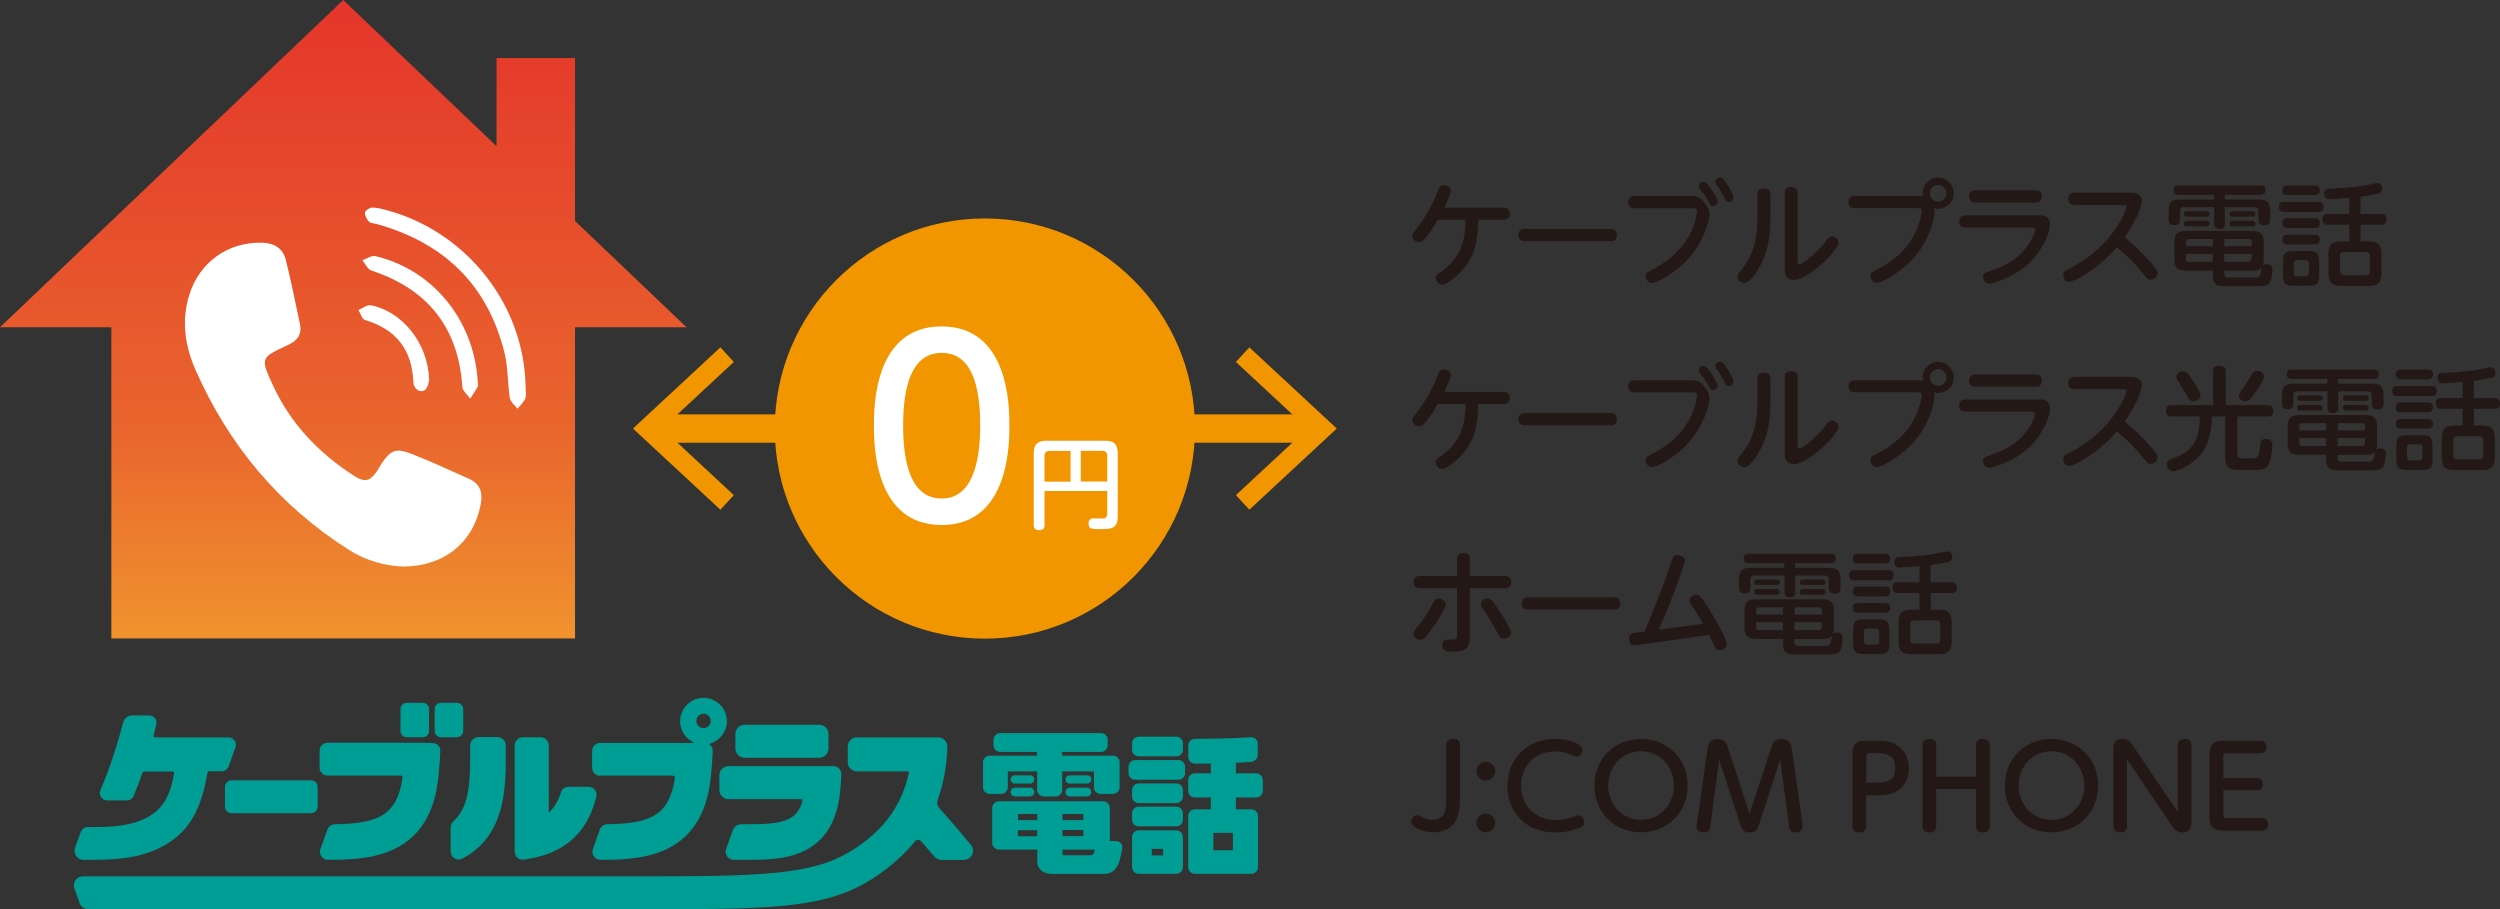 <?xml version="1.0" encoding="UTF-8"?><svg id="_レイヤー_1" xmlns="http://www.w3.org/2000/svg" xmlns:xlink="http://www.w3.org/1999/xlink" viewBox="0 0 176.47 64.17"><rect x="0" y="0" width="176.47" height="64.17" fill="#333333" stroke="none"/><defs><style>.cls-1{fill:#231815;}.cls-2{fill:url(#_名称未設定グラデーション_5);}.cls-3{fill:#fff;}.cls-4{fill:#009d95;}.cls-5{fill:#f29600;}.cls-6{fill:none;stroke:#f29600;stroke-miterlimit:10;stroke-width:2px;}</style><linearGradient id="_名称未設定グラデーション_5" x1="24.23" y1="45.07" x2="24.23" y2="0" gradientUnits="userSpaceOnUse"><stop offset="0" stop-color="#f0932e"/><stop offset=".33" stop-color="#e9652d"/><stop offset="1" stop-color="#e4352b"/></linearGradient></defs><path class="cls-4" d="M52.56,53.49h5.27c.36,0,.65-.29.65-.65v-1.03c0-.36-.29-.65-.65-.65h-5.27c-.36,0-.65.29-.65.65v1.03c0,.36.29.65.65.65"/><path class="cls-4" d="M50.78,54.73v1.03c0,.36.29.65.65.65h5.09c.14,0,.13.12.11.19-.33,1.05-.95,1.58-3.44,1.58h-.87c-.26,0-.5.17-.59.42l-.47,1.32c-.04.11-.05.23-.02.34.06.25.29.43.55.43h1.4c1.29,0,2.76-.1,3.95-.83,1.28-.79,1.99-2.11,2.17-4.05.04-.41.08-.86.08-1.14,0-.33-.25-.59-.56-.59h-7.4c-.36,0-.65.29-.65.65"/><path class="cls-4" d="M42.35,54.75h5.06c.11,0,.17,0,.21.07.02.03.02.07.02.1-.19,1.31-.64,2.15-1.42,2.62-.7.43-1.7.62-3.34.64-.25,0-.47.16-.55.4l-.48,1.35c-.03.08-.04.17-.03.25.03.29.27.51.56.51h.24c1.61,0,3.46-.12,4.93-1.02,1.55-.95,2.42-2.58,2.64-4.96.08-.83.11-1.37.12-1.68,0-.14-.04-.27-.11-.37-.02-.03-.05-.06-.08-.08-.03-.03-.02-.08.03-.1.67-.21,1.16-.84,1.16-1.57,0-.91-.74-1.65-1.65-1.65s-1.65.74-1.65,1.65c0,.65.38,1.21.93,1.48.02.01.02.05,0,.05h-6.58c-.31,0-.56.25-.56.56v1.2c0,.31.25.56.56.56M49.66,50.38c.28,0,.51.23.51.51s-.23.51-.51.51-.51-.23-.51-.51.23-.51.51-.51Z"/><path class="cls-4" d="M29.82,52.43h-6.7c-.31,0-.56.25-.56.56v1.2c0,.31.25.56.56.56h5.18c.11,0,.12.11.11.17-.19,1.31-.64,2.15-1.42,2.62-.7.43-1.7.62-3.34.64-.25,0-.47.16-.55.4l-.48,1.35c-.03.08-.04.17-.03.25.03.29.27.51.56.51h.24c1.61,0,3.46-.12,4.93-1.02,1.55-.95,2.42-2.58,2.64-4.96.08-.83.11-1.37.12-1.68,0-.14-.03-.27-.11-.37-.05-.06-.1-.11-.17-.15,0,0-.03-.02-.11-.04-.11-.02-.37-.04-.88-.04"/><path class="cls-4" d="M30.29,51.59c0,.25-.2.45-.45.45h-1.12c-.25,0-.45-.2-.45-.45v-1.53c0-.25.2-.45.45-.45h1.12c.25,0,.45.2.45.45v1.53"/><path class="cls-4" d="M32.7,51.59c0,.25-.2.45-.45.45h-1.12c-.25,0-.45-.2-.45-.45v-1.53c0-.25.2-.45.45-.45h1.12c.25,0,.45.2.45.45v1.53"/><path class="cls-4" d="M22.42,56.93c0,.26-.21.47-.47.47h-5.6c-.26,0-.47-.21-.47-.47v-1.38c0-.26.21-.47.47-.47h5.6c.26,0,.47.21.47.47v1.38"/><path class="cls-4" d="M32,57.99c-.12.1-.19.26-.19.42v1.68c0,.19.09.37.23.47.1.07.22.11.34.11.09,0,.19-.02.27-.07.85-.45,1.52-1.07,2.01-1.87.92-1.5,1.04-3.38,1.04-5.03v-1.07c0-.33-.27-.6-.6-.6h-1.31c-.33,0-.6.27-.6.6v1.07c0,2.3-.35,3.54-1.2,4.28"/><path class="cls-4" d="M36.51,60.54c.1.09.23.14.37.14.03,0,.05,0,.07,0,1.1-.15,1.99-.44,2.73-.9,1.22-.75,2.01-1.91,2.41-3.53.03-.13.02-.25-.02-.36-.09-.21-.3-.35-.52-.35h-1.42c-.25,0-.47.16-.54.4-.18.58-.43,1-.77,1.35-.01.01-.03.04-.06.03-.03,0-.02-.04-.02-.04v-4.65c0-.33-.27-.59-.59-.59h-1.23c-.33,0-.59.27-.59.59v7.48c0,.16.07.32.19.43"/><path class="cls-4" d="M5.92,60.69h.65c1.81,0,3.61-.14,5.23-1.13,1.61-.99,2.42-2.5,2.84-5,.01-.07.07-.12.14-.12h.87c.22,0,.41-.14.49-.34l.48-1.36c.06-.16.03-.33-.07-.47-.1-.14-.25-.22-.42-.22h-5.2c-.06,0-.1-.06-.09-.12.06-.24.14-.56.19-.81.03-.15,0-.31-.1-.43-.1-.12-.25-.19-.4-.19h-1.2c-.29,0-.55.2-.63.48-.26.99-.81,2.93-1.61,4.8-.07.16-.05.34.04.48.1.15.26.24.44.24h1.39c.21,0,.39-.12.47-.31.18-.42.44-1.12.62-1.62.02-.07.09-.11.16-.11h1.98c.06,0,.11.05.1.11-.24,1.53-.78,2.46-1.71,3.02-1.13.69-2.53.79-4.01.79h-.38c-.22,0-.41.14-.49.34l-.4,1.12c-.07.2-.04.42.08.59.12.17.32.27.53.27"/><path class="cls-4" d="M68.52,59.63c-.73-.89-1.47-1.76-2.22-2.6-.14-.16-.18-.39-.1-.59.11-.31.16-.51.17-.53.3-1,.47-2.08.5-3.19,0-.18-.06-.35-.18-.47-.12-.13-.29-.2-.47-.2h-5.73c-.36,0-.65.29-.65.65v1.1c0,.36.29.65.65.65h3.58c.13,0,.08.12.08.13-.48,2.2-1.69,3.9-3.7,5.25-2.63,1.77-5.55,2.03-14.21,2.03H5.86c-.21,0-.41.1-.53.27-.12.17-.15.39-.08.59l.37,1.03c.09.26.34.43.61.43h40.02c8.63,0,12.27-.09,15.56-2.3,1.11-.74,2.06-1.6,2.77-2.49.11-.14.33-.14.45,0,.31.35.62.72.93,1.08.12.15.3.23.5.23h1.57c.25,0,.48-.14.59-.37.11-.23.08-.49-.08-.69"/><path class="cls-4" d="M72.72,55.31c.16,0,.29-.13.29-.29s-.13-.29-.29-.29h-1.09c-.16,0-.29.13-.29.29s.13.29.29.29h1.09"/><path class="cls-4" d="M71.65,56.22h1.05c.17,0,.31-.14.31-.31s-.14-.31-.31-.31h-1.05c-.17,0-.31.14-.31.31s.14.31.31.31"/><path class="cls-4" d="M76.75,55.31c.16,0,.29-.13.29-.29s-.13-.29-.29-.29h-1.25c-.16,0-.29.13-.29.29s.13.29.29.29h1.25"/><path class="cls-4" d="M75.51,56.22h1.21c.17,0,.31-.14.31-.31s-.14-.31-.31-.31h-1.21c-.17,0-.31.14-.31.31s.14.31.31.31"/><path class="cls-4" d="M69.88,56.04h.79c.26,0,.47-.21.47-.47v-1.12h2.07v1.3c0,.26.21.47.47.47h.83c.26,0,.47-.21.47-.47v-1.3h2.24v1.12c0,.26.21.47.47.47h.87c.26,0,.47-.21.47-.47v-1.76c0-.26-.21-.47-.47-.47h-3.59v-.26h2.75c.26,0,.47-.21.47-.47v-.39c0-.26-.21-.47-.47-.47h-7.12c-.26,0-.47.21-.47.47v.39c0,.26.21.47.47.47h2.59v.26h-3.33c-.26,0-.47.21-.47.47v1.76c0,.26.21.47.47.47"/><path class="cls-4" d="M80.38,53.39h2.65c.26,0,.47-.21.47-.47v-.45c0-.26-.21-.47-.47-.47h-2.65c-.26,0-.47.21-.47.47v.45c0,.26.21.47.47.47"/><path class="cls-4" d="M83.5,55.77c0-.26-.21-.47-.47-.47h-2.65c-.26,0-.47.21-.47.47v.45c0,.26.21.47.47.47h2.65c.26,0,.47-.21.47-.47v-.45"/><path class="cls-4" d="M80.13,55.04h3.05c.26,0,.47-.21.47-.47v-.45c0-.26-.21-.47-.47-.47h-3.05c-.26,0-.47.21-.47.47v.45c0,.26.21.47.47.47"/><path class="cls-4" d="M83.5,57.41c0-.26-.21-.47-.47-.47h-2.65c-.26,0-.47.21-.47.47v.45c0,.26.21.47.47.47h2.65c.26,0,.47-.21.47-.47v-.45"/><path class="cls-4" d="M83.03,58.61h-2.65c-.26,0-.47.21-.47.47v2.13c0,.26.21.47.47.47h2.65c.26,0,.47-.21.47-.47v-2.13c0-.26-.21-.47-.47-.47M82.1,59.92v.46h-.8v-.46h.8Z"/><path class="cls-4" d="M84.35,61.68h3.98c.26,0,.47-.21.47-.47v-3.61c0-.26-.21-.47-.47-.47h-1.09v-.84h1.43c.26,0,.47-.21.47-.47v-.76c0-.26-.21-.47-.47-.47h-1.43v-.74c.36-.02.71-.04,1.07-.07.26-.02.47-.24.47-.5v-.8c0-.26-.22-.46-.5-.44-1.22.09-2.99.11-3.93.11-.26,0-.47.21-.47.47v.81c0,.26.21.47.48.47.38,0,.75,0,1.11,0v.69h-1.13c-.26,0-.47.21-.47.47v.76c0,.26.21.47.47.47h1.13v.84h-1.13c-.26,0-.47.21-.47.47v3.61c0,.26.21.47.47.47M85.65,60.02v-1.23h1.38v1.23h-1.38Z"/><path class="cls-4" d="M78.34,59.36v-2.33c0-.26-.21-.47-.47-.47h-7.36c-.26,0-.47.21-.47.47v2.47c0,.26.21.47.47.47h2.71v.85c0,.69.67.87,1.06.87h3.4c.5,0,.93,0,1.25-.67.08-.18.21-.62.29-1.15.02-.13-.02-.26-.1-.35-.08-.09-.2-.15-.32-.15h-.46M75,57.89v-.43h1.47v.43h-1.47ZM75,59.02v-.43h1.47v.43h-1.47ZM77.27,59.97c-.03.4-.23.4-.31.4h-1.89s-.07,0-.07-.06v-.34h2.27ZM71.86,57.89v-.43h1.36v.43h-1.36ZM73.21,58.6v.43h-1.36v-.43h1.36Z"/><path class="cls-1" d="M101.49,15.52c-.34.58-.63,1.04-.98,1.41-.06.06-.16.16-.34.16-.25,0-.47-.19-.47-.42,0-.16.02-.19.3-.54.61-.77,1.08-1.64,1.45-2.55.15-.38.2-.5.45-.5.19,0,.51.1.51.38,0,.23-.34.94-.46,1.2h4.17c.15,0,.45.03.45.42,0,.32-.19.43-.45.43h-1.77c-.05,1.25-.1,2.65-1.47,3.91-.29.27-.8.68-1.07.68-.26,0-.46-.23-.46-.47,0-.19.08-.25.38-.45,1.46-1.02,1.69-2.25,1.72-3.67h-1.94Z"/><path class="cls-1" d="M113.67,16.16c.14,0,.46,0,.46.44s-.34.42-.46.42h-6.03c-.13,0-.46,0-.46-.43s.33-.43.46-.43h6.03Z"/><path class="cls-1" d="M115.38,14.69c-.14,0-.45,0-.45-.42s.35-.43.45-.43h4.01c.35,0,.58.03.9.42.32.38.38.65.38.86,0,.24-.3,2.11-1.95,3.6-.66.6-1.72,1.25-2.1,1.25-.31,0-.46-.28-.46-.47,0-.23.11-.29.46-.46,2.02-1.04,2.66-2.4,2.91-3.05.22-.58.26-1,.26-1.06,0-.23-.15-.23-.34-.23h-4.09ZM121.25,14.22c0,.17-.14.32-.33.32-.17,0-.22-.08-.34-.33-.04-.09-.2-.39-.57-.85-.1-.12-.1-.18-.1-.21,0-.24.25-.36.41-.31.25.07.93,1.17.93,1.38ZM122.37,13.93c0,.18-.15.33-.33.33s-.22-.08-.34-.35c-.2-.41-.38-.66-.54-.87-.08-.11-.08-.18-.08-.19,0-.24.25-.37.42-.31.25.08.87,1.19.87,1.4Z"/><path class="cls-1" d="M124.05,13.73c0-.18.04-.42.46-.42.3,0,.46.1.46.42v1.53c0,1.28-.11,2.51-.86,3.74-.09.15-.58.98-.98.98-.22,0-.49-.19-.49-.46,0-.14.03-.18.38-.6,1.03-1.26,1.03-2.95,1.03-3.58v-1.6ZM126.89,18.44c0,.13,0,.22.1.22.25,0,1.26-.81,1.83-1.56.22-.3.31-.41.49-.41.26,0,.46.22.46.46,0,.5-2.12,2.61-3.13,2.61-.66,0-.66-.54-.66-.72v-5.42c0-.2.06-.42.45-.42.3,0,.46.1.46.42v4.83Z"/><path class="cls-1" d="M130.94,14.69c-.14,0-.45,0-.45-.42s.35-.43.45-.43h4.4c.25,0,.33.02.4.04-.02-.05-.03-.12-.03-.23,0-.63.51-1.11,1.1-1.11s1.1.49,1.1,1.1-.48,1.1-1.11,1.1c-.14,0-.22-.02-.29-.05.03.1.05.18.05.28,0,.18-.22,2.16-1.98,3.74-.66.59-1.71,1.25-2.1,1.25-.3,0-.45-.26-.45-.47,0-.22.1-.28.46-.46,1.98-1.02,2.62-2.32,2.9-3.05.21-.55.26-.98.26-1.06,0-.23-.14-.23-.33-.23h-4.38ZM136.22,13.64c0,.33.27.59.59.59s.59-.26.59-.59-.27-.59-.59-.59-.59.26-.59.59Z"/><path class="cls-1" d="M143.89,15.19c.26,0,.82,0,.82.66,0,.53-.5,1.79-1.45,2.71-1.05,1-2.59,1.46-2.83,1.46-.33,0-.45-.31-.45-.47,0-.26.04-.26.86-.55,2.21-.76,2.81-2.53,2.81-2.78,0-.16-.2-.16-.3-.16h-4.61c-.1,0-.44,0-.44-.43s.33-.43.44-.43h5.14ZM143.69,13.43c.1,0,.44,0,.44.43s-.33.44-.44.44h-4.25c-.11,0-.44,0-.44-.43s.32-.44.44-.44h4.25Z"/><path class="cls-1" d="M146.45,14.46c-.14,0-.46-.02-.46-.43,0-.34.21-.43.46-.43h3.89c.24,0,.84,0,.84.62,0,.46-.53,1.58-1.21,2.53.41.34,1.02.84,1.84,1.77.21.23.49.56.49.75,0,.24-.21.47-.48.47-.2,0-.22-.02-.62-.52-.7-.85-1.18-1.26-1.77-1.77-1.43,1.65-3.07,2.44-3.36,2.44-.33,0-.43-.33-.43-.48,0-.23.06-.26.6-.54,2.83-1.46,3.86-4.01,3.86-4.26,0-.13-.12-.14-.27-.14h-3.38Z"/><path class="cls-1" d="M157.06,15.79c0,.1,0,.37-.37.37-.31,0-.4-.12-.4-.37v-1.17h-2.1c-.21,0-.31.1-.31.32v.56c0,.1,0,.39-.38.39-.28,0-.42-.1-.42-.39v-.51c0-.73.18-.91.91-.91h2.29v-.33h-2.5c-.1,0-.36,0-.36-.33s.22-.33.36-.33h5.77c.15,0,.36.02.36.32,0,.26-.14.34-.36.34h-2.5v.33h2.29c.71,0,.91.17.91.91v.51c0,.1,0,.4-.39.4-.3,0-.44-.11-.44-.4v-.56c0-.22-.1-.32-.31-.32h-2.06v1.17ZM156.2,19.1h-1.91c-.62,0-.81-.25-.81-.82v-1.18c0-.61.25-.8.81-.8h4.69c.58,0,.81.22.81.8v1.19c0,.25-.03.34-.07.46.04-.05.1-.1.26-.1.14,0,.43.04.43.38,0,.1-.04.57-.14.82-.15.35-.51.35-1.06.35h-1.97c-.78,0-1.04-.04-1.04-.82v-.29ZM155.74,14.91c.1,0,.22.02.22.19,0,.14-.08.19-.22.19h-1.37c-.1,0-.21-.02-.21-.18,0-.11.03-.2.21-.2h1.37ZM155.74,15.58c.1,0,.22.03.22.19,0,.13-.05.21-.22.21h-1.37c-.1,0-.21-.02-.21-.18,0-.12.03-.22.21-.22h1.37ZM156.2,18.48v-.56h-1.9v.34c0,.15.07.22.22.22h1.68ZM156.2,17.38v-.51h-1.67c-.13,0-.22.05-.22.22v.29h1.9ZM157.01,17.38h1.94v-.29c0-.14-.06-.22-.22-.22h-1.71v.51ZM157.01,17.92v.56h1.71c.15,0,.22-.08.22-.22v-.34h-1.94ZM157.01,19.35c0,.24.17.24.34.24.12,0,1.78,0,1.88,0,.16-.02.3-.04.36-.38,0-.02.06-.33.07-.34-.12.15-.28.24-.67.24h-1.98v.25ZM158.99,14.91c.14,0,.21.06.21.19,0,.12-.05.19-.21.19h-1.39c-.08,0-.22-.02-.22-.18,0-.12.04-.2.22-.2h1.39ZM158.99,15.58c.11,0,.21.05.21.19,0,.11-.03.21-.21.21h-1.39c-.1,0-.22-.02-.22-.18,0-.12.03-.22.22-.22h1.39Z"/><path class="cls-1" d="M163.63,14.25c.1,0,.38,0,.38.35s-.24.36-.38.36h-2.39c-.1,0-.37,0-.37-.35s.22-.36.37-.36h2.39ZM163.37,13.09c.1,0,.38,0,.38.34s-.28.34-.38.34h-1.89c-.1,0-.37,0-.37-.34s.26-.34.37-.34h1.89ZM163.38,15.4c.1,0,.37,0,.37.35s-.24.35-.37.35h-1.89c-.1,0-.38,0-.38-.35s.26-.35.38-.35h1.89ZM163.38,16.57c.09,0,.37,0,.37.34s-.27.34-.38.34h-1.88c-.1,0-.38,0-.38-.34s.28-.34.38-.34h1.89ZM163.71,19.39c0,.62-.14.78-.78.78h-1c-.63,0-.78-.16-.78-.78v-.89c0-.63.16-.78.78-.78h.99c.62,0,.78.14.78.78v.89ZM162.99,18.58c0-.12-.05-.22-.22-.22h-.64c-.16,0-.22.1-.22.22v.7c0,.11.04.22.22.22h.64c.19,0,.22-.13.22-.22v-.7ZM166.63,15.1h1.45c.09,0,.39,0,.39.38s-.28.38-.39.38h-1.45v1.18h.58c.63,0,.89.23.89.9v1.35c0,.67-.27.89-.89.89h-1.96c-.6,0-.89-.19-.89-.89v-1.35c0-.67.26-.9.89-.9h.58v-1.18h-1.51c-.1,0-.39,0-.39-.38s.25-.38.39-.38h1.51v-1.14c-.64.06-1.1.1-1.37.1-.1,0-.4,0-.4-.4,0-.33.23-.34.38-.34.62-.03,1.34-.06,2.22-.18.18-.02,1.03-.22,1.15-.22.3,0,.34.31.34.4,0,.03,0,.25-.2.32-.12.04-.8.18-1.33.25v1.22ZM167.29,18.1c0-.2-.1-.31-.31-.31h-1.5c-.2,0-.31.1-.31.31v1.02c0,.22.11.31.31.31h1.5c.22,0,.31-.1.31-.31v-1.02Z"/><path class="cls-1" d="M101.49,28.52c-.34.58-.63,1.04-.98,1.41-.06.06-.16.16-.34.16-.25,0-.47-.19-.47-.42,0-.16.02-.19.3-.54.61-.77,1.08-1.64,1.45-2.55.15-.38.2-.5.45-.5.19,0,.51.1.51.38,0,.23-.34.94-.46,1.2h4.17c.15,0,.45.03.45.42,0,.32-.19.43-.45.43h-1.77c-.05,1.25-.1,2.65-1.47,3.91-.29.27-.8.68-1.07.68-.26,0-.46-.23-.46-.47,0-.19.08-.25.38-.45,1.46-1.02,1.69-2.25,1.72-3.67h-1.94Z"/><path class="cls-1" d="M113.67,29.16c.14,0,.46,0,.46.44s-.34.42-.46.42h-6.03c-.13,0-.46,0-.46-.43s.33-.43.46-.43h6.03Z"/><path class="cls-1" d="M115.38,27.69c-.14,0-.45,0-.45-.42s.35-.43.45-.43h4.01c.35,0,.58.03.9.42.32.38.38.65.38.86,0,.24-.3,2.11-1.95,3.6-.66.6-1.72,1.25-2.1,1.25-.31,0-.46-.28-.46-.47,0-.23.11-.29.46-.46,2.02-1.04,2.66-2.4,2.91-3.05.22-.58.26-1,.26-1.06,0-.23-.15-.23-.34-.23h-4.09ZM121.25,27.22c0,.17-.14.32-.33.32-.17,0-.22-.08-.34-.33-.04-.09-.2-.39-.57-.85-.1-.12-.1-.18-.1-.21,0-.24.25-.36.41-.31.25.07.93,1.17.93,1.38ZM122.37,26.93c0,.18-.15.33-.33.33s-.22-.08-.34-.35c-.2-.41-.38-.66-.54-.87-.08-.11-.08-.18-.08-.19,0-.24.25-.37.42-.31.25.08.87,1.19.87,1.4Z"/><path class="cls-1" d="M124.05,26.73c0-.18.04-.42.46-.42.3,0,.46.1.46.42v1.53c0,1.28-.11,2.51-.86,3.74-.09.15-.58.98-.98.98-.22,0-.49-.19-.49-.46,0-.14.03-.18.38-.6,1.03-1.26,1.03-2.95,1.03-3.58v-1.6ZM126.89,31.44c0,.13,0,.22.1.22.25,0,1.26-.81,1.83-1.56.22-.3.31-.41.49-.41.26,0,.46.22.46.46,0,.5-2.12,2.61-3.13,2.61-.66,0-.66-.54-.66-.72v-5.42c0-.2.06-.42.45-.42.3,0,.46.1.46.42v4.83Z"/><path class="cls-1" d="M130.94,27.69c-.14,0-.45,0-.45-.42s.35-.43.45-.43h4.4c.25,0,.33.02.4.04-.02-.05-.03-.12-.03-.23,0-.63.51-1.11,1.1-1.11s1.1.49,1.1,1.1-.48,1.1-1.11,1.1c-.14,0-.22-.02-.29-.05.03.1.05.18.05.28,0,.18-.22,2.16-1.98,3.74-.66.59-1.71,1.25-2.1,1.25-.3,0-.45-.26-.45-.47,0-.22.1-.28.46-.46,1.98-1.02,2.62-2.32,2.9-3.05.21-.55.26-.98.26-1.06,0-.23-.14-.23-.33-.23h-4.38ZM136.22,26.64c0,.33.27.59.59.59s.59-.26.59-.59-.27-.59-.59-.59-.59.26-.59.59Z"/><path class="cls-1" d="M143.89,28.19c.26,0,.82,0,.82.66,0,.53-.5,1.79-1.45,2.71-1.05,1-2.59,1.46-2.83,1.46-.33,0-.45-.31-.45-.47,0-.26.04-.26.86-.55,2.21-.76,2.81-2.53,2.81-2.78,0-.16-.2-.16-.3-.16h-4.61c-.1,0-.44,0-.44-.43s.33-.43.44-.43h5.14ZM143.69,26.43c.1,0,.44,0,.44.43s-.33.44-.44.44h-4.25c-.11,0-.44,0-.44-.43s.32-.44.44-.44h4.25Z"/><path class="cls-1" d="M146.45,27.46c-.14,0-.46-.02-.46-.43,0-.34.21-.43.46-.43h3.89c.24,0,.84,0,.84.62,0,.46-.53,1.58-1.21,2.53.41.34,1.02.84,1.84,1.77.21.23.49.56.49.75,0,.24-.21.47-.48.47-.2,0-.22-.02-.62-.52-.7-.85-1.18-1.26-1.77-1.77-1.43,1.65-3.07,2.44-3.36,2.44-.33,0-.43-.33-.43-.48,0-.23.06-.26.6-.54,2.83-1.46,3.86-4.01,3.86-4.26,0-.13-.12-.14-.27-.14h-3.38Z"/><path class="cls-1" d="M157.92,32.04c0,.32.18.32.63.32.22,0,.54,0,.64-.02.25-.06.28-.3.34-.85.03-.3.06-.51.41-.51.46,0,.46.31.46.43,0,.23-.08,1.02-.25,1.35-.22.42-.5.42-1.53.42-.31,0-.78,0-.93-.03-.51-.09-.62-.44-.62-.92v-2.83h-.94c-.02.58-.05,1.88-.86,2.77-.69.78-1.64,1.1-1.86,1.1-.26,0-.46-.26-.46-.51s.08-.27.65-.49c1.4-.53,1.65-1.53,1.68-2.87h-1.99c-.1,0-.4,0-.4-.39s.26-.41.4-.41h2.93v-2.38c0-.11,0-.41.43-.41.46,0,.46.29.46.41v2.38h2.96c.13,0,.4,0,.4.4,0,.34-.2.4-.4.4h-2.14v2.63ZM154.35,27.89c-.15-.28-.44-.71-.61-.99-.07-.11-.11-.19-.11-.3,0-.25.27-.39.47-.39.24,0,.34.14.69.66.18.27.54.8.54,1.03,0,.29-.33.42-.49.42-.21,0-.29-.07-.49-.43ZM158.04,27.96c0-.14.04-.22.28-.54.14-.18.43-.66.51-.8.17-.32.26-.44.5-.44s.48.18.48.41c0,.25-.54,1.02-.75,1.31-.31.42-.41.43-.58.43-.14,0-.43-.13-.43-.38Z"/><path class="cls-1" d="M165.06,28.79c0,.1,0,.37-.37.37-.31,0-.4-.12-.4-.37v-1.17h-2.1c-.21,0-.31.1-.31.32v.56c0,.1,0,.39-.38.39-.28,0-.42-.1-.42-.39v-.51c0-.73.18-.91.91-.91h2.29v-.33h-2.5c-.1,0-.36,0-.36-.33s.22-.33.36-.33h5.77c.15,0,.36.02.36.32,0,.26-.14.34-.36.34h-2.5v.33h2.29c.71,0,.91.17.91.91v.51c0,.1,0,.4-.39.4-.3,0-.44-.11-.44-.4v-.56c0-.22-.1-.32-.31-.32h-2.06v1.17ZM164.2,32.1h-1.91c-.62,0-.81-.25-.81-.82v-1.18c0-.61.25-.8.81-.8h4.69c.58,0,.81.22.81.8v1.19c0,.25-.03.34-.07.46.04-.05.1-.1.26-.1.14,0,.43.04.43.38,0,.1-.04.57-.14.82-.15.35-.51.35-1.06.35h-1.97c-.78,0-1.04-.04-1.04-.82v-.29ZM163.74,27.91c.1,0,.22.02.22.19,0,.14-.08.19-.22.19h-1.37c-.1,0-.21-.02-.21-.18,0-.11.03-.2.21-.2h1.37ZM163.74,28.58c.1,0,.22.03.22.19,0,.13-.05.21-.22.21h-1.37c-.1,0-.21-.02-.21-.18,0-.12.03-.22.21-.22h1.37ZM164.2,31.48v-.56h-1.9v.34c0,.15.07.22.22.22h1.68ZM164.2,30.38v-.51h-1.67c-.13,0-.22.05-.22.22v.29h1.9ZM165.01,30.38h1.94v-.29c0-.14-.06-.22-.22-.22h-1.71v.51ZM165.01,30.92v.56h1.71c.15,0,.22-.08.22-.22v-.34h-1.94ZM165.01,32.35c0,.24.17.24.34.24.12,0,1.78,0,1.88,0,.16-.02.3-.04.36-.38,0-.02.06-.33.07-.34-.12.15-.28.24-.67.24h-1.98v.25ZM166.99,27.91c.14,0,.21.06.21.19,0,.12-.05.19-.21.19h-1.39c-.08,0-.22-.02-.22-.18,0-.12.04-.2.22-.2h1.39ZM166.99,28.58c.11,0,.21.05.21.19,0,.11-.03.21-.21.21h-1.39c-.1,0-.22-.02-.22-.18,0-.12.03-.22.22-.22h1.39Z"/><path class="cls-1" d="M171.63,27.25c.1,0,.38,0,.38.35s-.24.36-.38.36h-2.39c-.1,0-.37,0-.37-.35s.22-.36.37-.36h2.39ZM171.37,26.09c.1,0,.38,0,.38.34s-.28.34-.38.34h-1.89c-.1,0-.37,0-.37-.34s.26-.34.37-.34h1.89ZM171.38,28.4c.1,0,.37,0,.37.35s-.24.35-.37.35h-1.89c-.1,0-.38,0-.38-.35s.26-.35.38-.35h1.89ZM171.38,29.57c.09,0,.37,0,.37.34s-.27.34-.38.34h-1.88c-.1,0-.38,0-.38-.34s.28-.34.38-.34h1.89ZM171.71,32.39c0,.62-.14.78-.78.78h-1c-.63,0-.78-.16-.78-.78v-.89c0-.63.16-.78.78-.78h.99c.62,0,.78.14.78.78v.89ZM170.99,31.58c0-.12-.05-.22-.22-.22h-.64c-.16,0-.22.1-.22.22v.7c0,.11.04.22.22.22h.64c.19,0,.22-.13.22-.22v-.7ZM174.63,28.1h1.45c.09,0,.39,0,.39.38s-.28.38-.39.38h-1.45v1.18h.58c.63,0,.89.23.89.9v1.35c0,.67-.27.89-.89.89h-1.96c-.6,0-.89-.19-.89-.89v-1.35c0-.67.26-.9.89-.9h.58v-1.18h-1.51c-.1,0-.39,0-.39-.38s.25-.38.39-.38h1.51v-1.14c-.64.06-1.1.1-1.37.1-.1,0-.4,0-.4-.4,0-.33.23-.34.38-.34.62-.03,1.34-.06,2.22-.18.18-.02,1.03-.22,1.15-.22.3,0,.34.31.34.4,0,.03,0,.25-.2.32-.12.04-.8.18-1.33.25v1.22ZM175.29,31.1c0-.2-.1-.31-.31-.31h-1.5c-.2,0-.31.1-.31.31v1.02c0,.22.11.31.31.31h1.5c.22,0,.31-.1.31-.31v-1.02Z"/><path class="cls-1" d="M102.85,39.46c0-.14,0-.42.45-.42.38,0,.45.2.45.42v1.2h2.46c.1,0,.46,0,.46.43s-.35.43-.46.43h-2.46v3.41c0,.84-.3,1.07-1.25,1.07-.34,0-.69,0-.69-.46,0-.36.27-.39.39-.39.58,0,.65,0,.65-.34v-3.29h-2.61c-.1,0-.46,0-.46-.42s.34-.44.46-.44h2.61v-1.2ZM99.78,44.71c0-.12.04-.17.39-.61.36-.45.66-.93.93-1.43.18-.34.22-.42.44-.42.29,0,.51.22.51.42,0,.24-.58,1.18-.85,1.55-.65.94-.78.94-.93.94-.24,0-.5-.21-.5-.45ZM105.01,42.25c.22,0,.31.1.74.75.22.33.91,1.39.91,1.66,0,.26-.3.42-.52.42-.21,0-.24-.06-.54-.6-.34-.62-.71-1.19-.88-1.44-.17-.24-.19-.27-.19-.38,0-.25.27-.42.48-.42Z"/><path class="cls-1" d="M113.91,42.16c.14,0,.46,0,.46.44s-.34.42-.46.42h-6.03c-.13,0-.46,0-.46-.43s.33-.43.46-.43h6.03Z"/><path class="cls-1" d="M116.08,44.59c.18-.4,1.08-2.52,1.81-4.68.2-.59.24-.72.51-.72.22,0,.54.13.54.39,0,.19-.87,2.63-1.84,4.87l3.13-.42c-.37-.66-.7-1.14-.79-1.26-.1-.15-.18-.26-.18-.39,0-.27.27-.4.48-.4.22,0,.29.1.7.71.67,1.01,1.46,2.48,1.46,2.79,0,.21-.2.42-.5.42-.24,0-.33-.15-.39-.3-.13-.29-.22-.5-.37-.78l-4.99.7c-.18.02-.2.03-.26.03-.4,0-.4-.42-.4-.48,0-.34.23-.38.5-.41l.59-.07Z"/><path class="cls-1" d="M126.73,41.79c0,.1,0,.37-.37.37-.31,0-.4-.12-.4-.37v-1.17h-2.1c-.21,0-.31.1-.31.32v.56c0,.1,0,.39-.38.39-.28,0-.42-.1-.42-.39v-.51c0-.73.18-.91.91-.91h2.29v-.33h-2.5c-.1,0-.36,0-.36-.33s.22-.33.36-.33h5.77c.15,0,.36.02.36.32,0,.26-.14.34-.36.34h-2.5v.33h2.29c.71,0,.91.17.91.91v.51c0,.1,0,.4-.39.4-.3,0-.44-.11-.44-.4v-.56c0-.22-.1-.32-.31-.32h-2.06v1.17ZM125.86,45.1h-1.91c-.62,0-.81-.25-.81-.82v-1.18c0-.61.25-.8.81-.8h4.69c.58,0,.81.22.81.8v1.19c0,.25-.03.34-.07.46.04-.05.1-.1.26-.1.14,0,.43.04.43.38,0,.1-.04.57-.14.82-.15.35-.51.35-1.06.35h-1.97c-.78,0-1.04-.04-1.04-.82v-.29ZM125.41,40.91c.1,0,.22.02.22.19,0,.14-.08.19-.22.19h-1.37c-.1,0-.21-.02-.21-.18,0-.11.03-.2.21-.2h1.37ZM125.41,41.58c.1,0,.22.03.22.19,0,.13-.05.21-.22.21h-1.37c-.1,0-.21-.02-.21-.18,0-.12.03-.22.21-.22h1.37ZM125.86,44.48v-.56h-1.9v.34c0,.15.07.22.22.22h1.68ZM125.86,43.38v-.51h-1.67c-.13,0-.22.05-.22.22v.29h1.9ZM126.67,43.38h1.94v-.29c0-.14-.06-.22-.22-.22h-1.71v.51ZM126.67,43.92v.56h1.71c.15,0,.22-.08.22-.22v-.34h-1.94ZM126.67,45.35c0,.24.17.24.34.24.12,0,1.78,0,1.88,0,.16-.02.3-.04.36-.38,0-.02.06-.33.07-.34-.12.15-.28.24-.67.24h-1.98v.25ZM128.65,40.91c.14,0,.21.06.21.19,0,.12-.05.19-.21.19h-1.39c-.08,0-.22-.02-.22-.18,0-.12.04-.2.22-.2h1.39ZM128.65,41.58c.11,0,.21.05.21.19,0,.11-.03.21-.21.21h-1.39c-.1,0-.22-.02-.22-.18,0-.12.03-.22.22-.22h1.39Z"/><path class="cls-1" d="M133.29,40.25c.1,0,.38,0,.38.35s-.24.36-.38.36h-2.39c-.1,0-.37,0-.37-.35s.22-.36.37-.36h2.39ZM133.04,39.09c.1,0,.38,0,.38.34s-.28.34-.38.34h-1.89c-.1,0-.37,0-.37-.34s.26-.34.37-.34h1.89ZM133.05,41.4c.1,0,.37,0,.37.35s-.24.35-.37.35h-1.89c-.1,0-.38,0-.38-.35s.26-.35.38-.35h1.89ZM133.05,42.57c.09,0,.37,0,.37.34s-.27.34-.38.34h-1.88c-.1,0-.38,0-.38-.34s.28-.34.38-.34h1.89ZM133.37,45.39c0,.62-.14.78-.78.78h-1c-.63,0-.78-.16-.78-.78v-.89c0-.63.16-.78.78-.78h.99c.62,0,.78.14.78.78v.89ZM132.65,44.58c0-.12-.05-.22-.22-.22h-.64c-.16,0-.22.1-.22.22v.7c0,.11.04.22.22.22h.64c.19,0,.22-.13.22-.22v-.7ZM136.29,41.1h1.45c.09,0,.39,0,.39.38s-.28.38-.39.38h-1.45v1.18h.58c.63,0,.89.23.89.9v1.35c0,.67-.27.89-.89.89h-1.96c-.6,0-.89-.19-.89-.89v-1.35c0-.67.26-.9.89-.9h.58v-1.18h-1.51c-.1,0-.39,0-.39-.38s.25-.38.39-.38h1.51v-1.14c-.64.06-1.1.1-1.37.1-.1,0-.4,0-.4-.4,0-.33.23-.34.38-.34.62-.03,1.34-.06,2.22-.18.18-.02,1.03-.22,1.15-.22.3,0,.34.31.34.4,0,.03,0,.25-.2.32-.12.04-.8.18-1.33.25v1.22ZM136.96,44.1c0-.2-.1-.31-.31-.31h-1.5c-.2,0-.31.1-.31.31v1.02c0,.22.11.31.31.31h1.5c.22,0,.31-.1.31-.31v-1.02Z"/><path class="cls-1" d="M103.05,56.24c0,.88,0,2.51-1.88,2.51-.58,0-.95-.18-1.22-.32-.17-.09-.33-.18-.33-.42,0-.22.16-.46.41-.46.1,0,.18.03.28.09.21.1.46.23.79.23.99,0,.99-.82.99-1.57v-3.7c0-.27.14-.45.48-.45.39,0,.49.22.49.45v3.64Z"/><path class="cls-1" d="M105.54,54.43c0,.37-.3.66-.66.66s-.66-.29-.66-.66.3-.66.66-.66.66.29.66.66ZM105.54,58.09c0,.36-.3.66-.66.66s-.66-.3-.66-.66.3-.66.66-.66.66.29.66.66Z"/><path class="cls-1" d="M106.41,55.46c0-1.89,1.37-3.3,3.37-3.3.59,0,1.18.11,1.7.41.22.14.22.3.22.37,0,.26-.18.47-.42.47-.1,0-.17-.03-.26-.07-.52-.22-.71-.3-1.21-.3-1.58,0-2.44,1.11-2.44,2.42s.9,2.42,2.46,2.42c.49,0,.92-.11,1.14-.19.32-.12.35-.13.43-.13.22,0,.42.18.42.45s-.18.36-.28.41c-.69.29-1.29.34-1.76.34-2.17,0-3.38-1.53-3.38-3.29Z"/><path class="cls-1" d="M115.84,52.16c1.84,0,3.29,1.37,3.29,3.29s-1.44,3.3-3.29,3.3-3.29-1.35-3.29-3.3,1.47-3.29,3.29-3.29ZM115.84,57.87c1.37,0,2.32-1.12,2.32-2.42s-.95-2.42-2.32-2.42-2.32,1.1-2.32,2.42.96,2.42,2.32,2.42Z"/><path class="cls-1" d="M124.99,52.9c.14-.44.24-.74.75-.74.65,0,.72.5.75.74l.73,5.17c.02.14.03.21.03.28,0,.39-.43.41-.52.41-.39,0-.42-.22-.46-.54l-.61-4.6-1.5,4.6c-.07.23-.17.54-.65.54s-.58-.29-.66-.54l-1.5-4.6-.61,4.6c-.04.3-.07.54-.46.54-.16,0-.52-.05-.52-.4,0-.08.02-.17.03-.28l.73-5.17c.04-.27.1-.74.74-.74.52,0,.62.29.76.74l1.48,4.54,1.48-4.54Z"/><path class="cls-1" d="M131.73,58.3c0,.28-.14.46-.48.46-.29,0-.49-.12-.49-.46v-5.05c0-.34,0-.96.92-.96h.82c.43,0,1.04,0,1.56.42.45.35.68.91.68,1.53,0,.26-.02,1.18-.94,1.66-.42.22-.87.24-1.33.24h-.74v2.17ZM132.4,55.24c.57,0,1.38,0,1.38-1.02s-.78-1.06-1.38-1.06h-.38c-.21,0-.28.06-.28.28v1.8h.66Z"/><path class="cls-1" d="M139.48,54.82v-2.21c0-.28.14-.45.48-.45.3,0,.49.12.49.45v5.69c0,.28-.14.46-.48.46-.3,0-.49-.12-.49-.46v-2.6h-2.81v2.6c0,.29-.14.46-.48.46-.3,0-.49-.13-.49-.46v-5.69c0-.27.14-.45.48-.45.3,0,.49.12.49.45v2.21h2.81Z"/><path class="cls-1" d="M144.81,52.16c1.84,0,3.29,1.37,3.29,3.29s-1.44,3.3-3.29,3.3-3.29-1.35-3.29-3.3,1.47-3.29,3.29-3.29ZM144.81,57.87c1.37,0,2.32-1.12,2.32-2.42s-.95-2.42-2.32-2.42-2.32,1.1-2.32,2.42.96,2.42,2.32,2.42Z"/><path class="cls-1" d="M153.73,52.61c0-.1,0-.45.47-.45.23,0,.49.07.49.45v5.42c0,.21,0,.73-.63.73-.42,0-.59-.23-.79-.52l-3.13-4.64v4.7c0,.1,0,.46-.47.46-.3,0-.49-.12-.49-.46v-5.41c0-.22,0-.73.63-.73.4,0,.58.21.78.52l3.14,4.64v-4.71Z"/><path class="cls-1" d="M159.29,54.92c.23,0,.44.1.44.42,0,.3-.15.44-.44.44h-2.35v1.69c0,.22.07.28.28.28h2.43c.23,0,.45.1.45.43,0,.3-.15.45-.45.45h-2.76c-.92,0-.92-.64-.92-.96v-4.42c0-.34,0-.96.92-.96h2.65c.23,0,.45.1.45.43,0,.31-.17.45-.45.45h-2.32c-.21,0-.28.06-.28.28v1.47h2.35Z"/><circle class="cls-5" cx="69.52" cy="30.25" r="14.83"/><line class="cls-6" x1="46.2" y1="30.25" x2="92.84" y2="30.25"/><polygon class="cls-5" points="50.85 35.98 51.8 34.95 46.74 30.25 51.8 25.55 50.85 24.52 44.68 30.25 50.85 35.98"/><polygon class="cls-5" points="88.19 35.98 87.24 34.95 92.3 30.25 87.24 25.55 88.19 24.52 94.36 30.25 88.19 35.98"/><path class="cls-3" d="M61.69,30.04c0-1.31,0-7,4.78-7s4.78,5.73,4.78,7,0,7.02-4.78,7.02-4.78-5.73-4.78-7.02ZM69.19,30.04c0-2.8-.59-5.13-2.72-5.13s-2.72,2.4-2.72,5.13.59,5.15,2.72,5.15,2.72-2.48,2.72-5.15Z"/><path class="cls-3" d="M73.73,37.05c0,.1,0,.37-.35.37-.28,0-.41-.09-.41-.37v-5.04c0-.71.34-.9.9-.9h4.11c.62,0,.92.21.92.92v4.39c0,.93-.47.93-1.29.93-.53,0-.77,0-.77-.39,0-.25.11-.37.36-.37.06,0,.55.02.65.01.31,0,.31-.27.31-.37v-1.57h-4.43v2.37ZM75.57,33.99v-2.16h-1.49c-.22,0-.35.11-.35.36v1.81h1.83ZM76.3,33.99h1.86v-1.81c0-.22-.1-.36-.36-.36h-1.51v2.16Z"/><polygon class="cls-2" points="48.46 23.1 40.59 15.6 40.59 4.1 35.05 4.1 35.05 10.32 24.23 0 0 23.1 7.86 23.1 7.86 45.07 40.59 45.07 40.59 23.1 48.46 23.1"/><path class="cls-3" d="M28.47,39.99c-1.24-.04-2.61-.39-3.85-1.18-4.91-3.12-8.48-7.4-10.82-12.7-.74-1.69-1.01-3.46-.44-5.29.72-2.31,2.71-3.74,5.13-3.69.87.02,1.49.4,1.69,1.23.37,1.49.67,3,.99,4.5.16.73-.17,1.19-.82,1.48-.05.02-.1.05-.15.07-1.79.84-1.8.88-.99,2.67,1.24,2.75,3.22,4.84,5.72,6.47.83.54,1.2.45,1.73-.37.09-.14.16-.28.25-.42.67-1,1.02-1.16,2.15-.72,1.38.54,2.72,1.17,4.07,1.77.76.34.95.95.81,1.74-.47,2.68-2.55,4.44-5.49,4.44Z"/><path class="cls-3" d="M37.1,27.33c0,.27.07.57-.02.8-.11.27-.36.48-.55.72-.19-.25-.5-.48-.54-.75-.17-1.06-.12-2.16-.38-3.2-1.19-4.81-4.29-7.77-9.03-9.09-.18-.05-.42-.04-.53-.16-.16-.17-.31-.44-.29-.65.02-.14.34-.35.53-.35.34,0,.69.1,1.03.19,5.65,1.54,9.7,6.7,9.78,12.48Z"/><path class="cls-3" d="M33.71,26.89c0,.13.07.3.01.4-.15.29-.35.57-.53.85-.19-.28-.53-.54-.55-.83-.29-4.19-2.44-6.9-6.42-8.21-.27-.09-.43-.48-.64-.73.31-.11.66-.36.93-.29,4.06.97,6.94,4.52,7.21,8.81Z"/><path class="cls-3" d="M30.29,26.83c-.02.07-.05.43-.24.64-.31.34-.85.04-.87-.51-.1-2.28-1.22-3.72-3.42-4.37-.21-.06-.31-.47-.46-.71.3-.12.62-.38.88-.33,2.22.43,4.05,2.7,4.11,5.27Z"/></svg>
